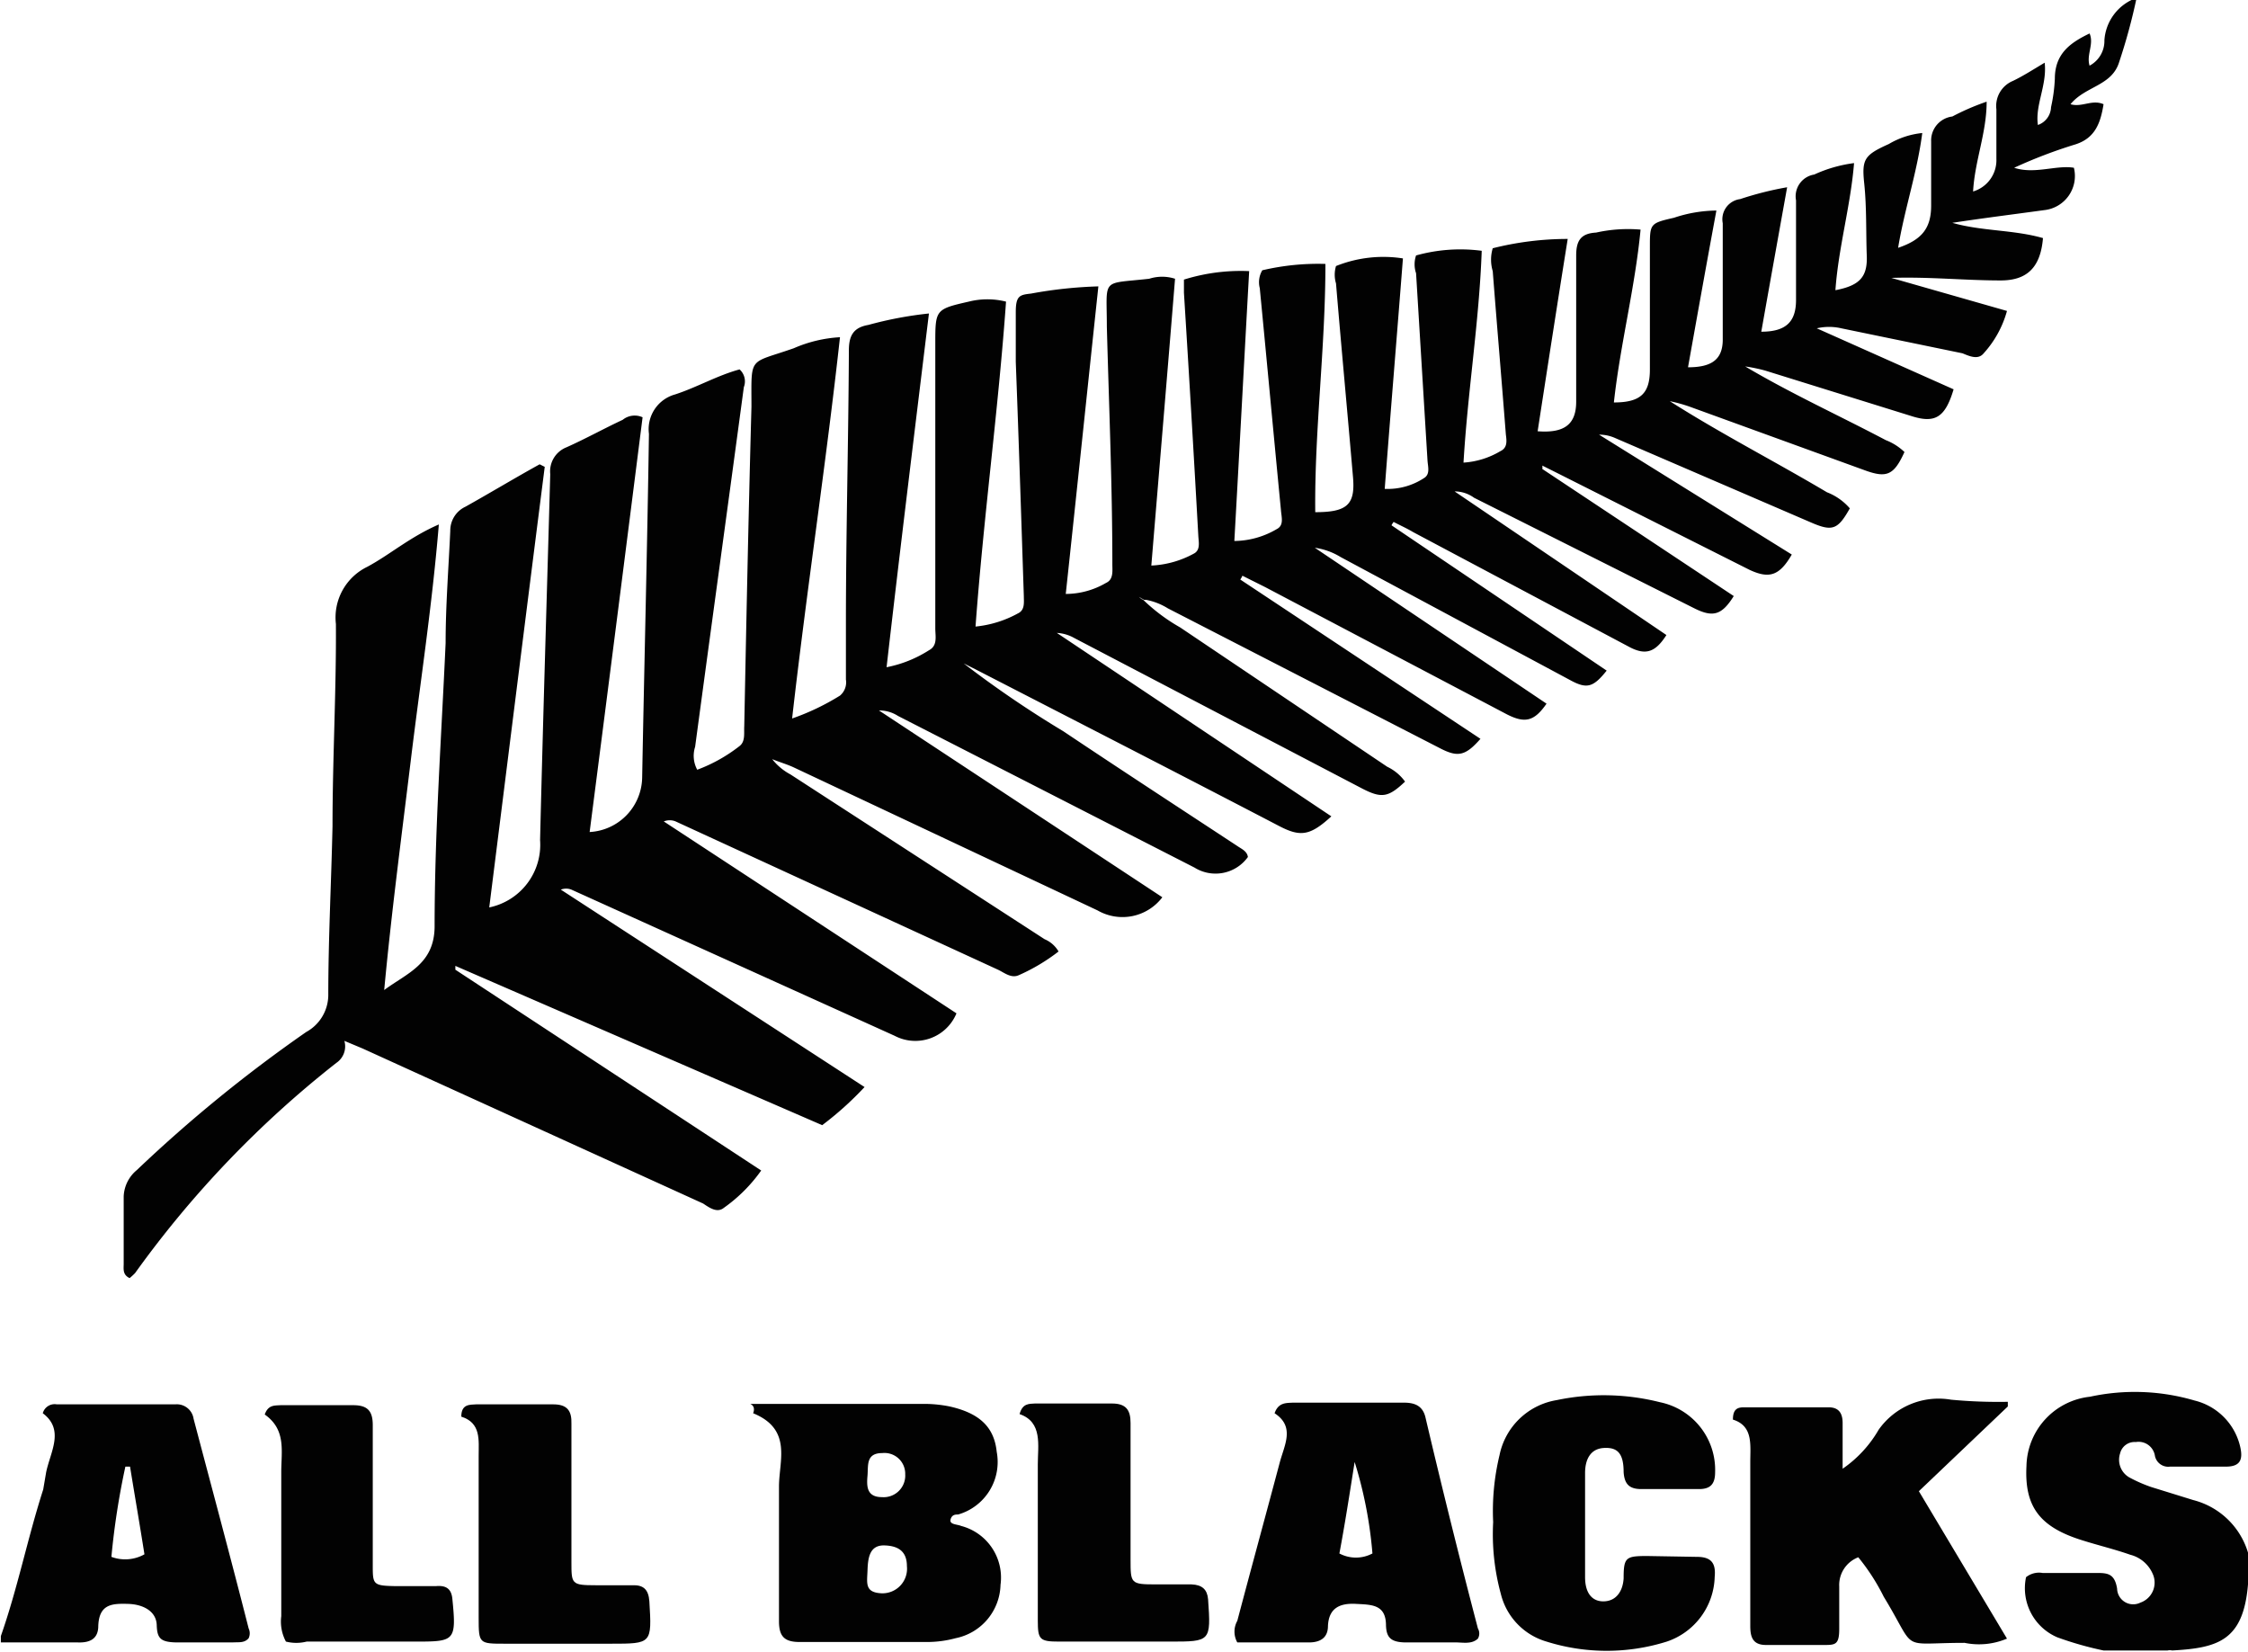 <svg xmlns="http://www.w3.org/2000/svg" viewBox="0 0 53.07 39"><defs><style>.cls-1{fill:#020202;}.cls-2{fill:#2e2e2d;}</style></defs><title>All Black</title><g id="Calque_2" data-name="Calque 2"><g id="All_Black" data-name="All Black"><path class="cls-1" d="M53.32,36.9v.75c-.11,1.33-.71,1.5-1.79,1.56a.25.25,0,0,0-.11,0H49.91a8,8,0,0,1-1.09-.31,1.26,1.26,0,0,1-.74-1.42.49.49,0,0,1,.39-.1h1.25c.27,0,.45,0,.51.37a.38.38,0,0,0,.55.33.5.5,0,0,0,.29-.68.79.79,0,0,0-.53-.45c-.37-.13-.75-.22-1.13-.34-1-.31-1.37-.79-1.32-1.75a1.68,1.68,0,0,1,1.5-1.64,5,5,0,0,1,2.47.09,1.46,1.46,0,0,1,1.08,1.11c.06.28,0,.45-.34.45H51.48a.32.32,0,0,1-.36-.27.39.39,0,0,0-.45-.31.35.35,0,0,0-.37.27.48.48,0,0,0,.21.56,3.43,3.43,0,0,0,.52.23l1,.31A1.82,1.82,0,0,1,53.32,36.9Z" transform="translate(-0.25 -0.25)"/><path class="cls-1" d="M27.14,14.34a.23.23,0,0,0,.1.07h0l0,0h0a4.29,4.29,0,0,0,.87.65L33,18.35a1.1,1.1,0,0,1,.42.35c-.39.37-.55.4-1,.17l-6.81-3.56a.93.93,0,0,0-.41-.12l6.48,4.33c-.5.46-.73.49-1.23.23-2.38-1.24-4.78-2.47-7.17-3.7L23,15.91l0,0h0a24.93,24.93,0,0,0,2.35,1.6c1.36.91,2.74,1.81,4.11,2.71.1.07.23.12.25.26a.94.94,0,0,1-1.26.25l-7-3.58a.82.82,0,0,0-.45-.13l6.69,4.41a1.18,1.18,0,0,1-1.53.31L19,18.37c-.17-.08-.35-.13-.52-.2h0a1.36,1.36,0,0,0,.43.36l6,3.89a.69.69,0,0,1,.33.29,4.49,4.49,0,0,1-.94.56c-.18.08-.34-.06-.49-.13l-7.61-3.5a.37.37,0,0,0-.28,0l6.91,4.53a1.05,1.05,0,0,1-1.46.53l-7.63-3.45a.34.34,0,0,0-.25,0l7.17,4.66a7.67,7.67,0,0,1-1,.9L11,23.05l0,.09,7.22,4.74a3.67,3.67,0,0,1-.88.88c-.16.13-.34,0-.49-.1L8.81,25l-.43-.18a.47.47,0,0,1-.19.52A24.34,24.34,0,0,0,3.44,30.3a1.42,1.42,0,0,1-.13.12c-.17-.08-.14-.22-.14-.34,0-.53,0-1.06,0-1.59a.85.85,0,0,1,.31-.62,33.59,33.59,0,0,1,4-3.26A1,1,0,0,0,8,23.75c0-1.33.07-2.65.1-4,0-1.59.09-3.18.08-4.77a1.33,1.33,0,0,1,.74-1.35c.54-.29,1-.7,1.69-1-.16,1.93-.44,3.74-.66,5.55s-.46,3.62-.63,5.44c.54-.4,1.18-.61,1.19-1.49,0-2.23.16-4.47.26-6.7,0-.88.07-1.77.11-2.65a.62.62,0,0,1,.36-.57c.59-.33,1.17-.68,1.75-1l.12.06c-.44,3.45-.87,6.9-1.31,10.4A1.51,1.51,0,0,0,13,20.08c.07-2.88.16-5.76.24-8.64a.61.61,0,0,1,.38-.63c.45-.2.88-.44,1.33-.65a.45.45,0,0,1,.47-.06Q14.8,15,14.17,19.89a1.31,1.31,0,0,0,1.24-1.29c.05-2.7.12-5.4.16-8.11a.85.85,0,0,1,.62-.93c.52-.17,1-.45,1.52-.59a.38.38,0,0,1,.1.42c-.38,2.83-.77,5.66-1.15,8.49a.69.69,0,0,0,.05.54,3.74,3.74,0,0,0,1-.56c.14-.11.1-.3.11-.47.05-2.51.1-5,.17-7.54,0-1.22-.08-1,1-1.38a3.17,3.17,0,0,1,1.09-.26c-.33,3-.78,5.92-1.13,9a5.67,5.67,0,0,0,1.13-.54.41.41,0,0,0,.14-.38V15c0-2.16.06-4.32.07-6.48,0-.35.11-.54.46-.6a8.89,8.89,0,0,1,1.43-.27c-.34,2.8-.68,5.55-1,8.35a2.88,2.88,0,0,0,1-.4c.21-.11.15-.33.15-.52q0-3.34,0-6.71c0-.81,0-.82.79-1a1.8,1.8,0,0,1,.88,0c-.18,2.54-.53,5.08-.72,7.67a2.6,2.6,0,0,0,1-.31c.17-.08.14-.26.14-.41-.06-1.84-.12-3.68-.19-5.53,0-.39,0-.78,0-1.17s.09-.41.36-.44a10.34,10.34,0,0,1,1.59-.17c-.26,2.44-.51,4.84-.77,7.26a1.89,1.89,0,0,0,.95-.26c.18-.08.15-.28.15-.44,0-1.87-.08-3.74-.13-5.61,0-1.17-.15-1,1-1.13a1,1,0,0,1,.61,0c-.18,2.22-.37,4.47-.56,6.77a2.3,2.3,0,0,0,1-.28c.16-.08.12-.26.11-.41q-.16-2.88-.34-5.75V6.85a4.49,4.49,0,0,1,1.54-.2c-.12,2.15-.23,4.24-.35,6.37a2,2,0,0,0,1-.28c.18-.09.11-.29.1-.45-.17-1.75-.33-3.49-.5-5.24a.55.55,0,0,1,.06-.42,5.74,5.74,0,0,1,1.49-.15c0,2-.26,3.92-.24,5.86.76,0,.95-.18.89-.84-.13-1.52-.27-3-.4-4.56a.71.71,0,0,1,0-.41,3,3,0,0,1,1.58-.18c-.14,1.8-.29,3.61-.43,5.44a1.56,1.56,0,0,0,.92-.25c.16-.09.1-.27.09-.42L33.68,6.7a.65.65,0,0,1,0-.42,3.88,3.88,0,0,1,1.55-.11c-.06,1.67-.33,3.31-.43,5a1.94,1.94,0,0,0,.87-.27c.17-.08.15-.24.13-.39-.1-1.29-.21-2.57-.31-3.86a.94.94,0,0,1,0-.54,7.26,7.26,0,0,1,1.77-.22c-.25,1.56-.48,3.05-.71,4.54.64.05.91-.17.91-.7,0-1.15,0-2.3,0-3.45,0-.35.11-.52.47-.54a3.47,3.47,0,0,1,1.05-.07c-.13,1.37-.48,2.71-.63,4.08.64,0,.85-.22.85-.78,0-1,0-1.92,0-2.88,0-.56,0-.57.57-.7a3.23,3.23,0,0,1,1-.17c-.23,1.24-.45,2.47-.67,3.7.54,0,.81-.17.82-.63,0-.92,0-1.84,0-2.77a.48.48,0,0,1,.41-.57,7.78,7.78,0,0,1,1.11-.28c-.21,1.17-.41,2.28-.61,3.41.59,0,.82-.24.82-.75,0-.78,0-1.57,0-2.35a.52.52,0,0,1,.43-.61,3.23,3.23,0,0,1,.94-.27c-.08,1-.37,2-.44,3,.58-.11.76-.32.74-.82s0-1.13-.06-1.7,0-.67.58-.93a1.93,1.93,0,0,1,.79-.26c-.12.93-.42,1.8-.57,2.71.56-.19.78-.46.78-1s0-1,0-1.51A.57.57,0,0,1,46.34,3a5.62,5.62,0,0,1,.81-.35c0,.74-.28,1.39-.32,2.12A.77.77,0,0,0,47.38,4c0-.39,0-.78,0-1.17a.64.64,0,0,1,.39-.67c.25-.12.48-.27.75-.43.06.53-.23,1-.16,1.47a.46.46,0,0,0,.31-.42,3.85,3.85,0,0,0,.09-.67c0-.59.36-.85.82-1.07.11.25-.08.5,0,.76a.66.66,0,0,0,.35-.6,1.14,1.14,0,0,1,.76-1,13.7,13.7,0,0,1-.41,1.51c-.17.57-.8.57-1.15,1,.27.08.51-.12.78,0-.07.43-.19.8-.67.95a11.5,11.5,0,0,0-1.44.55c.48.16,1-.07,1.41,0a.81.81,0,0,1-.7,1c-.73.1-1.45.19-2.17.3.7.2,1.44.16,2.14.36-.06.72-.4,1-1,1-.85,0-1.7-.09-2.58-.06l2.73.78a2.46,2.46,0,0,1-.55,1c-.13.16-.33.07-.5,0L43.72,8a1.28,1.28,0,0,0-.58,0l3.23,1.44c-.2.67-.44.81-1,.63L41.93,9a3.71,3.71,0,0,0-.48-.1l0,0h0c1.08.64,2.22,1.16,3.32,1.74a1.33,1.33,0,0,1,.44.28c-.25.55-.42.62-.94.43l-4.13-1.5a3.62,3.62,0,0,0-.47-.13c1.21.77,2.48,1.42,3.71,2.15a1.36,1.36,0,0,1,.54.38c-.28.5-.41.55-.9.34l-4.64-2a.92.92,0,0,0-.38-.08l4.55,2.83c-.29.5-.53.58-1,.36L37,11.41l-.34-.17a.22.22,0,0,1,0,.08l4.52,3c-.28.45-.49.51-.93.29L35.05,12a.78.78,0,0,0-.46-.15l5,3.39c-.26.41-.49.48-.86.29l-5.12-2.72c-.15-.09-.31-.16-.46-.24a.56.56,0,0,0-.05.08l5.08,3.43c-.32.4-.47.44-.87.22l-5.41-2.9a1.59,1.59,0,0,0-.61-.22l5.47,3.68c-.29.42-.51.47-.94.25l-5.7-3-.54-.27a.41.41,0,0,1-.05.09l5.67,3.76c-.35.4-.53.44-.94.23l-6.44-3.31a1.51,1.51,0,0,0-.51-.2h0l-.05,0h0Z" transform="translate(-0.25 -0.25)"/><path class="cls-1" d="M47.65,33.34s0,.07,0,.11l-2.1,2,2.08,3.48a1.69,1.69,0,0,1-1,.1c-1.58,0-1.1.24-1.91-1.09a4.91,4.91,0,0,0-.6-.93.7.7,0,0,0-.45.69c0,.31,0,.63,0,1s-.09.38-.35.38H41.94c-.32,0-.37-.2-.37-.45,0-1.29,0-2.58,0-3.87,0-.41.07-.85-.41-1,0-.25.11-.29.26-.29h2c.24,0,.33.14.33.37v1.08A2.84,2.84,0,0,0,44.6,34a1.73,1.73,0,0,1,1.71-.71A12,12,0,0,0,47.65,33.34Z" transform="translate(-0.25 -0.25)"/><path class="cls-2" d="M41.45,8.86h0Z" transform="translate(-0.25 -0.25)"/><polygon points="41.17 8.59 41.17 8.6 41.16 8.59 41.17 8.59"/><path class="cls-2" d="M41.4,8.83h0Z" transform="translate(-0.25 -0.25)"/><path class="cls-1" d="M40.31,37c.34,0,.45.15.42.47A1.66,1.66,0,0,1,39.6,39a4.74,4.74,0,0,1-2.84,0,1.56,1.56,0,0,1-1.08-1.13,5.35,5.35,0,0,1-.18-1.69,5.62,5.62,0,0,1,.15-1.58A1.65,1.65,0,0,1,37,33.3a5.43,5.43,0,0,1,2.44.05A1.63,1.63,0,0,1,40.74,35c0,.28-.11.4-.38.4H39c-.28,0-.4-.11-.42-.4,0-.45-.15-.59-.47-.57s-.44.28-.44.59c0,.82,0,1.64,0,2.46,0,.38.17.58.45.57s.44-.23.46-.54c0-.5.05-.53.56-.53Z" transform="translate(-0.25 -0.25)"/><path class="cls-1" d="M35.14,38.69a.24.24,0,0,1,0,.24c-.16.15-.38.08-.59.09-.37,0-.73,0-1.1,0s-.47-.12-.48-.4c0-.5-.34-.49-.71-.51s-.64.09-.66.52c0,.28-.18.39-.45.39-.58,0-1.15,0-1.69,0a.52.52,0,0,1,0-.51c.33-1.25.67-2.49,1-3.73.11-.42.37-.85-.12-1.17.09-.26.28-.24.43-.25h2.62c.24,0,.44.06.51.34Q34.49,36.21,35.14,38.69Zm-3.27-1.77a.83.83,0,0,0,.78,0,10,10,0,0,0-.42-2.16C32.11,35.52,32,36.23,31.87,36.92Z" transform="translate(-0.25 -0.25)"/><path class="cls-1" d="M28.77,38c.07,1,.06,1-.9,1H25.25c-.46,0-.5-.05-.5-.5,0-1.23,0-2.45,0-3.68,0-.45.12-1-.43-1.19.07-.26.23-.24.36-.25h1.82c.33,0,.44.15.44.46,0,1.08,0,2.15,0,3.22,0,.57,0,.59.6.59h.84C28.63,37.66,28.75,37.77,28.77,38Z" transform="translate(-0.25 -0.25)"/><path class="cls-2" d="M27.33,14.46h0Z" transform="translate(-0.25 -0.25)"/><path d="M27.32,14.45h0l0,0Z" transform="translate(-0.25 -0.25)"/><path class="cls-2" d="M27.32,14.45l-.05,0h0Z" transform="translate(-0.25 -0.25)"/><path d="M27.27,14.42h0Z" transform="translate(-0.25 -0.25)"/><path class="cls-2" d="M27.27,14.42h0Z" transform="translate(-0.25 -0.25)"/><path d="M27.14,14.34l.1.07A.23.23,0,0,1,27.14,14.34Z" transform="translate(-0.25 -0.25)"/><path class="cls-1" d="M22.94,36.27a1.26,1.26,0,0,1,.93,1.39,1.32,1.32,0,0,1-1.06,1.26,2.59,2.59,0,0,1-.68.09h-3c-.36,0-.49-.13-.49-.49,0-1.06,0-2.12,0-3.18,0-.61.32-1.35-.61-1.73.09-.24-.18-.22,0-.22h4.11a3.07,3.07,0,0,1,.53.06c.71.16,1.05.49,1.11,1.07A1.29,1.29,0,0,1,22.87,36c-.06,0-.15,0-.18.12S22.85,36.23,22.94,36.27Zm-1.87-.68a.51.51,0,0,0,.55-.54.49.49,0,0,0-.54-.5c-.39,0-.33.29-.35.53S20.7,35.59,21.07,35.59Zm.59,1.63c0-.33-.18-.48-.53-.49s-.39.29-.4.59-.07.52.33.54A.58.58,0,0,0,21.66,37.22Z" transform="translate(-0.25 -0.25)"/><path class="cls-2" d="M23,15.91h0Z" transform="translate(-0.25 -0.25)"/><path class="cls-2" d="M18.45,18.17h0Z" transform="translate(-0.25 -0.25)"/><path class="cls-2" d="M18.42,18.15h0Z" transform="translate(-0.25 -0.25)"/><path class="cls-1" d="M15.58,38.05c.06,1,.06,1-.91,1h-2.5c-.61,0-.62,0-.62-.61V34.62c0-.38.06-.78-.41-.93,0-.3.2-.28.35-.29h1.82c.33,0,.44.15.43.46v3.26c0,.52,0,.55.57.55h.87C15.44,37.66,15.56,37.77,15.58,38.05Z" transform="translate(-0.25 -0.25)"/><path class="cls-1" d="M10.93,38c.1,1,.05,1-.9,1H7.49A1,1,0,0,1,7,39a1,1,0,0,1-.11-.6V35c0-.5.12-1-.39-1.36.08-.23.23-.21.37-.22H8.59c.34,0,.46.14.46.47q0,1.65,0,3.3c0,.45,0,.49.5.5h1C10.8,37.67,10.91,37.77,10.93,38Z" transform="translate(-0.25 -0.25)"/><path class="cls-1" d="M6.12,38.69a.27.27,0,0,1,0,.23c-.1.12-.24.09-.38.1-.43,0-.86,0-1.28,0s-.5-.09-.51-.41-.31-.49-.68-.5-.68,0-.7.52c0,.3-.19.4-.48.39-.61,0-1.21,0-1.82,0v-.15c.4-1.14.63-2.31,1-3.46L1.34,35c.1-.48.44-1-.08-1.39a.29.29,0,0,1,.33-.21h2.8a.4.4,0,0,1,.43.34C5.25,35.37,5.69,37,6.12,38.69ZM3.66,36.94c-.11-.7-.23-1.39-.34-2.07H3.21A17.84,17.84,0,0,0,2.88,37,.93.93,0,0,0,3.66,36.94Z" transform="translate(-0.25 -0.25)"/></g></g></svg>